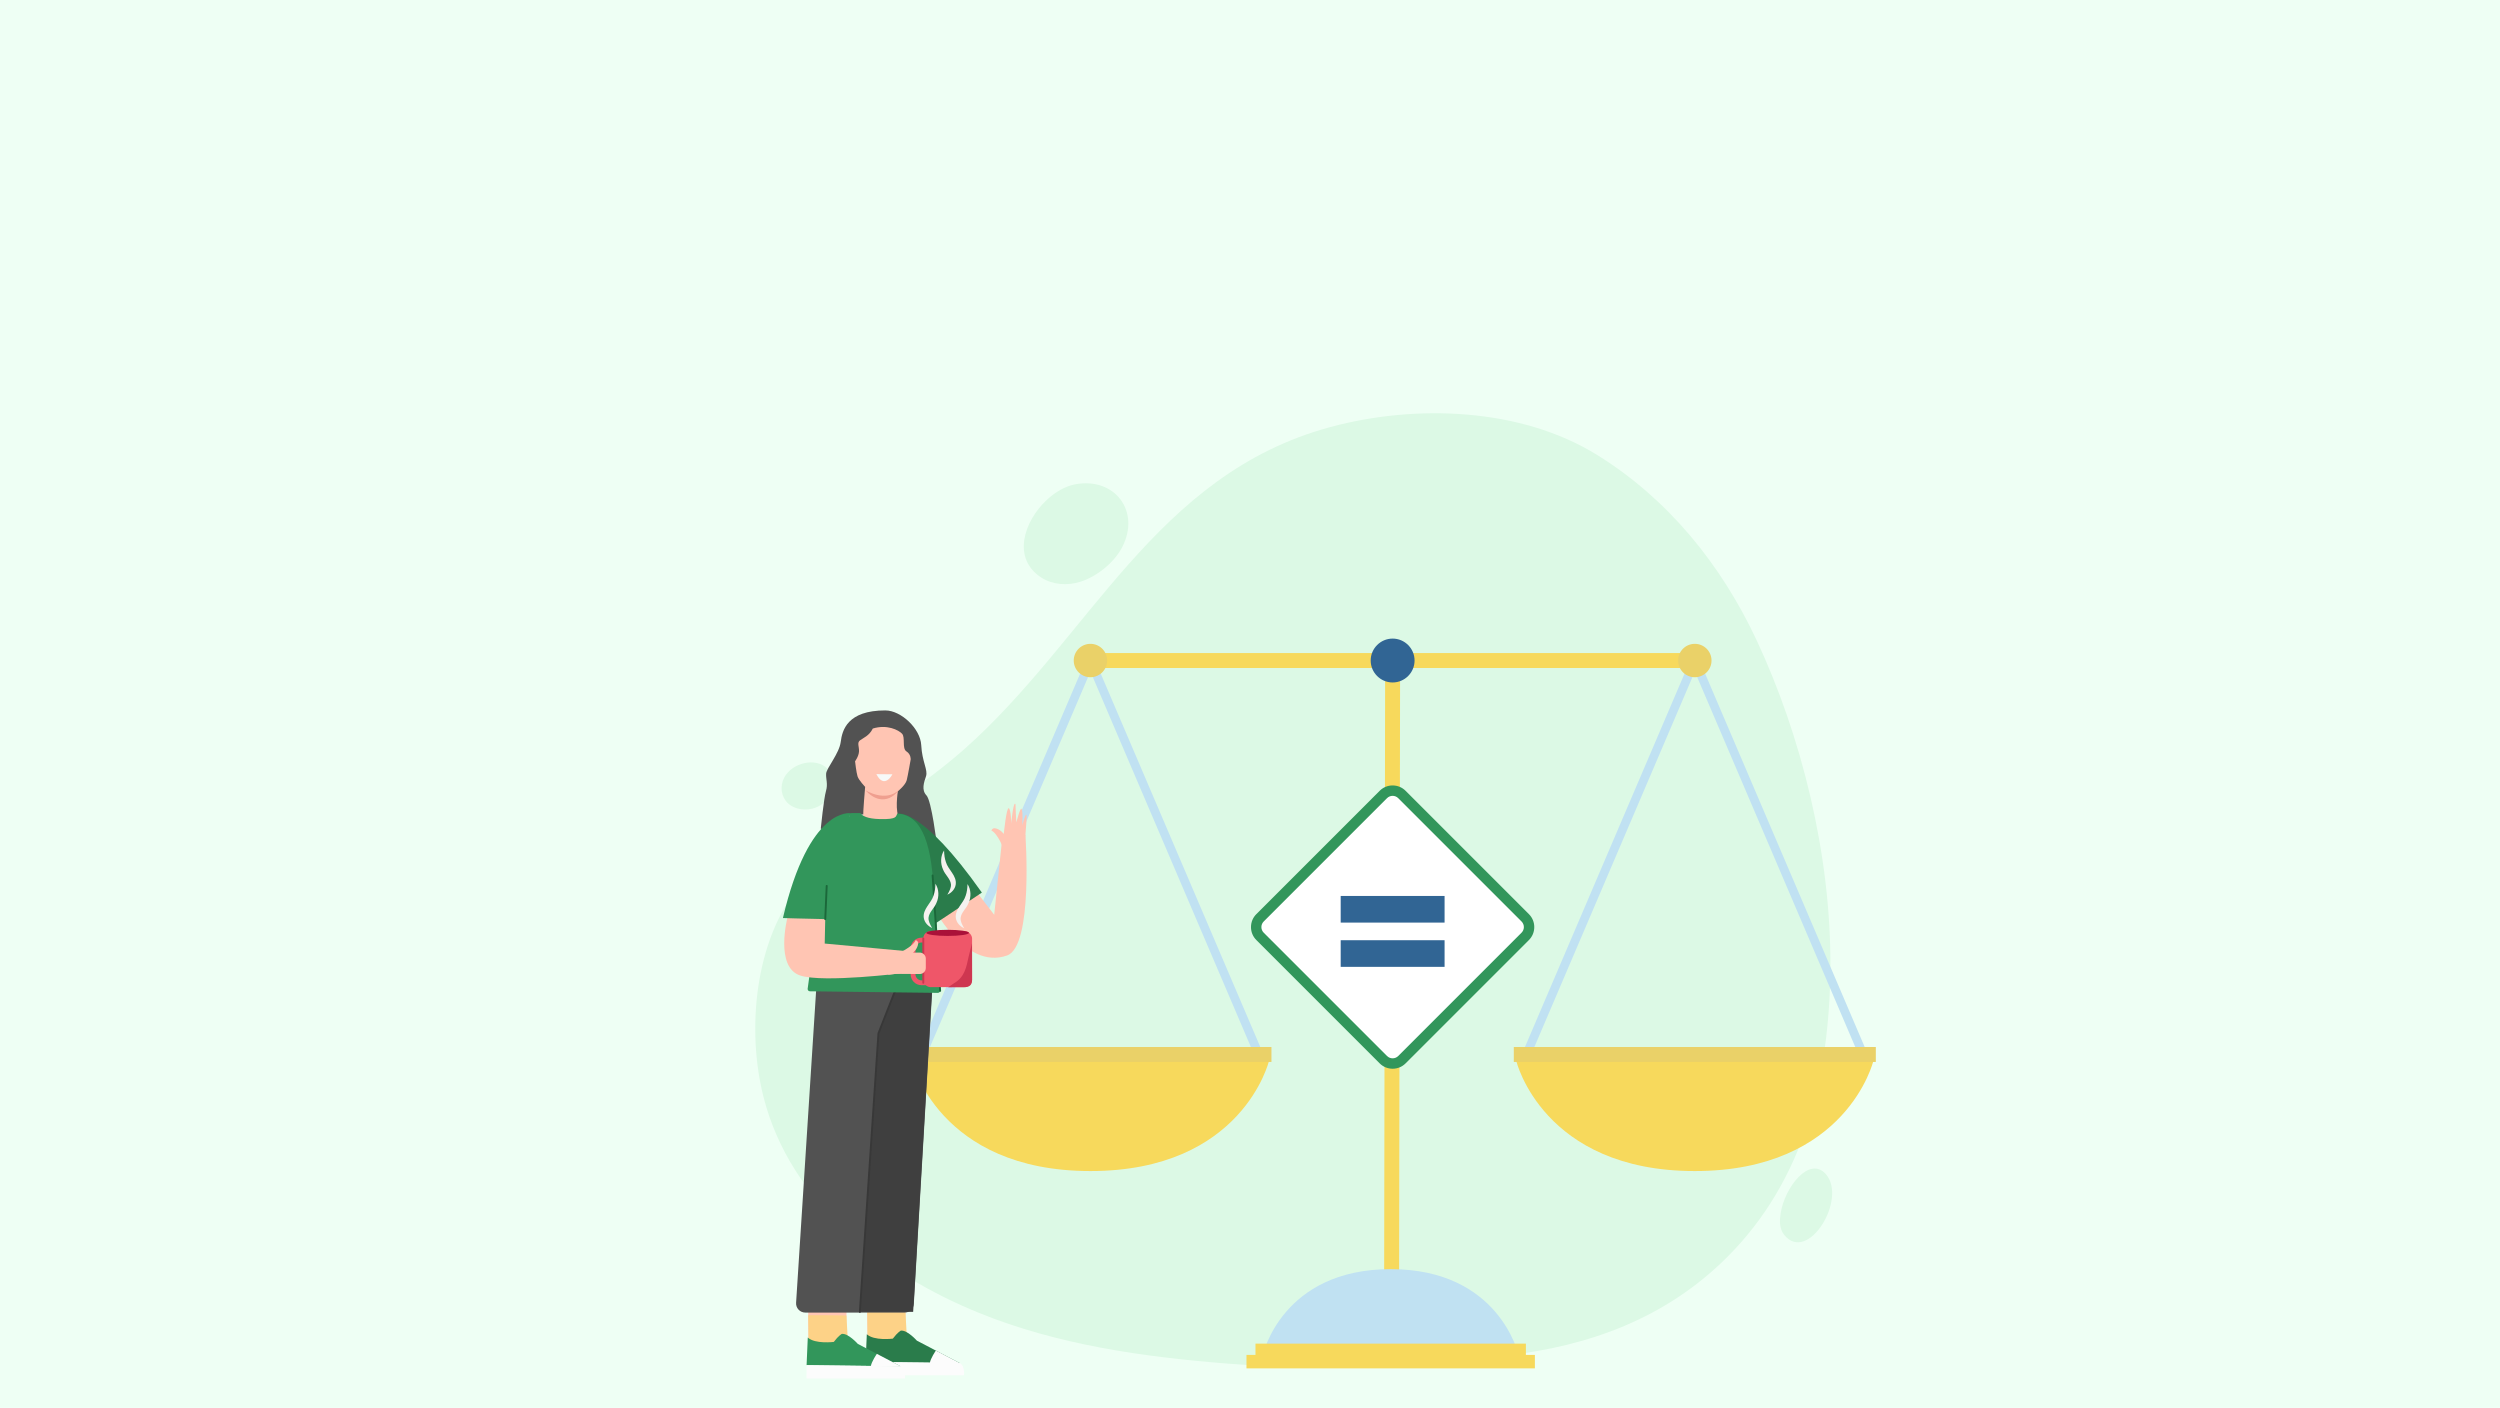<?xml version="1.0" encoding="UTF-8"?>
<svg id="Layer_1" xmlns="http://www.w3.org/2000/svg" viewBox="0 0 1922.05 1082.35">
  <defs>
    <style>
      .cls-1 {
        fill: #dcf9e5;
      }

      .cls-2 {
        fill: #525252;
      }

      .cls-3 {
        fill: #fcfcfc;
      }

      .cls-4 {
        fill: #ef9f8f;
      }

      .cls-5 {
        fill: #3f3f3f;
      }

      .cls-6 {
        fill: #fff;
      }

      .cls-7 {
        fill: #ead168;
      }

      .cls-8, .cls-9, .cls-10, .cls-11 {
        fill: none;
      }

      .cls-12 {
        fill: #32965b;
      }

      .cls-13 {
        fill: #eefff4;
      }

      .cls-14 {
        fill: #316594;
      }

      .cls-15 {
        fill: #f5f2ef;
      }

      .cls-9 {
        stroke: #ce3650;
      }

      .cls-9, .cls-10, .cls-11 {
        stroke-linecap: round;
        stroke-miterlimit: 10;
        stroke-width: 1.5px;
      }

      .cls-16 {
        fill: #ffc5b3;
      }

      .cls-17 {
        fill: #fdd287;
      }

      .cls-18 {
        fill: #f7f9f8;
      }

      .cls-19 {
        fill: #2a7c4b;
      }

      .cls-20 {
        fill: #c0e1f2;
      }

      .cls-10 {
        stroke: #383838;
      }

      .cls-21 {
        fill: #f7d95c;
      }

      .cls-22 {
        fill: #aa1139;
      }

      .cls-11 {
        stroke: #1b683a;
      }

      .cls-23 {
        fill: #ce3650;
      }

      .cls-24 {
        fill: #ef5669;
      }
    </style>
  </defs>
  <rect class="cls-13" width="1922.05" height="1082.35"/>
  <g>
    <path class="cls-1" d="M1407.24,745.36c.86-88.88-22.88-180.77-56.64-252.97-27.17-58.1-67.97-108.75-122.78-142.67-58.71-36.34-139.39-39.08-204.86-21.44-135.26,36.44-185.05,162.51-282.29,248.3-40.4,35.64-90.47,61.72-125.26,103.53-35.32,42.44-41.61,111.79-28.32,163.63,20.69,80.72,91.26,135.42,165.39,165.57,60.4,24.56,125.88,33.87,190.88,39.03,72.2,5.73,141.71,1.94,213.3-6.02,64.88-7.21,124.02-28.73,171.13-75.73,59.66-59.51,78.66-139.41,79.45-221.23Z"/>
    <path class="cls-1" d="M804.71,384.41c-17.6,16.47-26.92,45-4.05,59.69,8.68,5.57,19.94,6.29,29.79,3.22,12.8-3.98,26.22-14.78,32.39-26.78,14.19-27.62-5.92-53.84-36.13-48.21-7.66,1.43-15.41,5.9-22,12.07Z"/>
    <path class="cls-1" d="M1368.95,933.1c-.81,5.45-1.1,11.62,2.99,16.56,18.12,21.85,48.5-27.89,31.84-46.92-12.66-14.46-31.85,10.19-34.83,30.37Z"/>
    <path class="cls-1" d="M636.04,590.84c-8.97-8.77-26.97-4.56-33.1,6.97-3.55,6.67-2.39,14.81,2.81,19.72,5.2,4.9,14.1,6.26,21.56,3.29,6.23-2.49,11.21-7.81,12.9-13.7,1.68-5.86.07-12.13-4.16-16.27Z"/>
  </g>
  <g>
    <path class="cls-20" d="M969.87,818.92h-263.04c-1.12,0-2.16-.56-2.78-1.49-.62-.93-.72-2.11-.28-3.14l131.52-307.76c.52-1.22,1.73-2.02,3.06-2.02s2.53.79,3.06,2.02l131.52,307.76c.44,1.03.33,2.21-.28,3.14-.62.93-1.66,1.49-2.78,1.49ZM711.87,812.26h252.96l-126.48-295.97-126.48,295.97Z"/>
    <path class="cls-20" d="M1434.53,818.92h-263.04c-1.12,0-2.16-.56-2.78-1.49-.62-.93-.72-2.11-.28-3.14l131.52-307.76c.52-1.22,1.73-2.02,3.06-2.02s2.53.79,3.06,2.02l131.52,307.76c.44,1.03.33,2.21-.28,3.14-.62.93-1.66,1.49-2.78,1.49ZM1176.53,812.26h252.96l-126.48-295.97-126.48,295.97Z"/>
    <polygon class="cls-21" points="1064.16 983.61 1075.66 983.61 1076.43 507.83 1064.93 507.83 1064.16 983.61"/>
    <rect class="cls-21" x="1064.93" y="275.5" width="11.5" height="464.65" transform="translate(1578.51 -562.85) rotate(90)"/>
    <path class="cls-14" d="M1070.68,524.7h0c9.28,0,16.87-7.59,16.87-16.87h0c0-9.28-7.59-16.87-16.87-16.87h0c-9.28,0-16.87,7.59-16.87,16.87h0c0,9.28,7.59,16.87,16.87,16.87Z"/>
    <path class="cls-21" d="M701.06,815.59s20.27,84.74,137.29,84.74,137.29-84.74,137.29-84.74h-274.59Z"/>
    <path class="cls-21" d="M1165.71,815.59s20.27,84.74,137.29,84.74,137.29-84.74,137.29-84.74h-274.59Z"/>
    <path class="cls-20" d="M1167.44,1041.68s-14.51-65.94-98.26-65.94-98.26,65.94-98.26,65.94h196.51Z"/>
    <rect class="cls-21" x="965.24" y="1033.01" width="207.89" height="8.94"/>
    <rect class="cls-21" x="958.32" y="1041.68" width="221.73" height="10.35"/>
    <rect class="cls-7" x="699.19" y="804.95" width="278.33" height="11.5"/>
    <rect class="cls-7" x="1163.84" y="804.95" width="278.33" height="11.5"/>
    <circle class="cls-7" cx="838.35" cy="507.83" r="12.84"/>
    <circle class="cls-7" cx="1303.01" cy="507.83" r="12.84"/>
    <g>
      <rect class="cls-6" x="993.55" y="635.63" width="154.25" height="154.25" rx="10.08" ry="10.08" transform="translate(817.59 -548.32) rotate(45)"/>
      <path class="cls-12" d="M1070.68,821.66c-3.76,0-7.3-1.46-9.96-4.12l-94.82-94.82c-2.66-2.66-4.12-6.2-4.12-9.96s1.46-7.3,4.12-9.96l94.82-94.82c2.66-2.66,6.2-4.12,9.96-4.12s7.3,1.46,9.96,4.12l94.82,94.82c2.66,2.66,4.12,6.2,4.12,9.96s-1.46,7.3-4.12,9.96l-94.82,94.82c-2.66,2.66-6.2,4.12-9.96,4.12ZM1070.68,611.86c-1.56,0-3.11.59-4.3,1.78l-94.82,94.82c-1.15,1.15-1.78,2.68-1.78,4.3s.63,3.15,1.78,4.3l94.82,94.82c2.37,2.37,6.23,2.37,8.6,0l94.82-94.82c1.15-1.15,1.78-2.68,1.78-4.3s-.63-3.15-1.78-4.3l-94.82-94.82c-1.19-1.19-2.74-1.78-4.3-1.78Z"/>
    </g>
    <path class="cls-14" d="M1030.75,688.83h79.87v20.48h-79.87v-20.48ZM1030.75,722.86h79.87v20.48h-79.87v-20.48Z"/>
  </g>
  <g>
    <g>
      <path class="cls-2" d="M680.65,546.19c12.11,0,26.99,14,27.62,26.73.63,12.74,5.3,19.08,3.66,23.91-1.64,4.84-3.59,10.54.35,14.69,3.94,4.15,7.96,37.39,7.96,37.39,0,0-26.03-21.9-36.27-23.41-10.25-1.51-17.81,1.83-26.58.41-8.76-1.42-12.88,12.72-18.17,12.97-5.3.25-8.2-1.89-8.2-1.89,0,0,2.35-23.2,3.99-28.76,1.64-5.56-.13-9.19.13-13.43.25-4.24,10.09-15.46,11.22-24.41,1.13-8.95,5.04-24.21,34.3-24.21Z"/>
      <path class="cls-16" d="M671.01,560.12c10.97-3.4,19.86,1.14,22.51,3.97,2.65,2.84-.19,11.35,3.4,13.62,3.59,2.27,3.22,6.24,3.22,6.24,0,0-2.08,12.11-3.03,15.89-.95,3.78-6.81,8.51-6.81,8.51,0,0-2.65,16.46,1.51,21,2.35,2.57-1.95,7.68-6.13,11.63-3.41,3.23-8.78,3.06-12.04-.31-4.45-4.6-9.9-10.63-10.01-12.64-.19-3.4,1.51-23.08,1.51-23.08,0,0-4.92-5.11-5.86-8.13s-1.89-11.54-1.89-11.54c0,0,2.84-3.78,3.03-7.57.19-3.78-1.7-6.62.76-8.51,2.46-1.89,7.12-3.47,9.84-9.08Z"/>
      <path class="cls-18" d="M686.12,595.3s-6.16,11.96-12.36-.13"/>
      <path class="cls-4" d="M665.15,607.44h0s15.73,9.94,26.13-.3c0,0-10.75,16.57-26.13.3Z"/>
    </g>
    <g>
      <g>
        <polygon class="cls-16" points="695.48 1032.1 697.45 960.65 666.21 959.47 667.05 1033.59 695.48 1032.1"/>
        <path class="cls-17" d="M696.13,1008.83l1.28,22.93-30.36,1.83-.28-24.97c4.75-.08,23.68.11,29.36.21Z"/>
        <g>
          <path class="cls-19" d="M665.5,1047.03l72.34.92-32.94-17.24s-7.39-8.31-12.31-7.7c0,0-2.46,1.23-6.16,6.16,0,0-14.47,1.85-20.01-3.39l-.92,21.24Z"/>
          <path class="cls-3" d="M719.52,1038.35s-4.2,6.07-4.64,9.59h22.96s-18.32-9.59-18.32-9.59Z"/>
          <path class="cls-3" d="M665.5,1047.03s-.03,7.36-.03,10.29h75.66s.91-7.16-3.28-9.37l-72.34-.92Z"/>
        </g>
      </g>
      <g>
        <polygon class="cls-16" points="650.11 1034.61 652.07 963.17 620.83 961.98 621.67 1036.1 650.11 1034.61"/>
        <path class="cls-17" d="M650.75,1011.35l1.28,22.93-30.36,1.83-.28-24.97c4.75-.08,23.68.11,29.36.22Z"/>
        <g>
          <path class="cls-12" d="M620.12,1049.55l72.34.92-32.94-17.24s-7.39-8.31-12.31-7.7c0,0-2.46,1.23-6.16,6.16,0,0-14.47,1.85-20.01-3.39l-.92,21.24Z"/>
          <path class="cls-3" d="M674.14,1040.87s-4.2,6.07-4.64,9.59h22.96s-18.32-9.59-18.32-9.59Z"/>
          <path class="cls-3" d="M620.12,1049.55s-.03,7.36-.03,10.29h75.66s.91-7.16-3.28-9.37l-72.34-.92Z"/>
        </g>
      </g>
      <path class="cls-2" d="M716.78,760.28l-14.22,242.19c-.22,3.75-3.32,6.67-7.08,6.67h-76.36c-4.09,0-7.34-3.46-7.07-7.54l15.66-244c.24-3.8,3.44-6.72,7.25-6.63l74.92,1.81c4.01.1,7.14,3.5,6.91,7.5Z"/>
    </g>
    <polygon class="cls-5" points="702.05 1008.6 661.09 1008.6 675.37 794.49 689.71 757.08 716.87 755.73 702.05 1008.6"/>
    <polyline class="cls-10" points="661.09 1008.6 675.37 794.49 691.7 752.81"/>
    <g>
      <path class="cls-12" d="M709,652.72c4.01,11.13,7.65,25.07,8.91,40,2.54,30.08,5.64,62.79,4.88,69.08-.11.88-.84,1.53-1.72,1.55l-98.34-1.22c-1.05.02-1.88-.86-1.8-1.9l14.44-104.56c24.57-2.01,49.16-4.11,73.64-2.95Z"/>
      <g>
        <g>
          <path class="cls-16" d="M774.33,734.57c-33.01,11.83-58.11-39.45-58.11-39.45l23.97-23.25,24.18,31.42,6.3-60.07,17.68-1.35s6.18,85.46-14.02,92.7Z"/>
          <path class="cls-16" d="M787.38,661.21c-5.08-.02-10.15-.1-15.23-.21,0-.8,0-1.56-.05-2.24l-.53-5.95s-4.21-11.82-9.38-14.28c.23-.8,1.28-1.9,2.4-1.78,4.41.47,7.13,4.41,7.13,4.41,0,0,2.05-20.62,3.82-19.78,1.77.84,1.88,11.68,1.88,11.68,0,0,1.62-16.43,3.06-15.06.56.53,0,0,.88,14.35,0,0,3.21-12.6,4.12-10.35,1.14,2.83.45,12.47.45,12.47,0,0,2.6-9.72,3.24-7.85.64,1.87-2,28.12-2,28.12,0,0-.06,2.75.21,6.48Z"/>
        </g>
        <path class="cls-19" d="M689.96,625.56s18.39-5.38,64.92,60.68l-35.51,23.58-29.41-84.27Z"/>
      </g>
      <path class="cls-12" d="M643.38,660.69s9.68-35.27,10.5-35.52c0,0,3.37-.17,7.68-.09,1.35,2.23,5.18,4.42,15.04,4.65,14.04.33,11.8-2.33,13.36-4.17,19.7.78,27.05,25.98,27.97,64.18l2.23,22.71-85.68-5.77,8.9-46Z"/>
      <line class="cls-11" x1="717.01" y1="673.07" x2="722.79" y2="761.81"/>
      <g>
        <g>
          <g>
            <path class="cls-24" d="M712.78,753.73h-4.28c-2.57,0-4.66-2.09-4.66-4.66v-19.8c0-2.57,2.09-4.66,4.66-4.66h4.28v-3.72h-4.28c-4.62,0-8.38,3.76-8.38,8.38v19.8c0,4.62,3.76,8.38,8.38,8.38h4.28v-3.72Z"/>
            <rect class="cls-24" x="709.84" y="715.91" width="37.52" height="43.04" rx="5.59" ry="5.59"/>
            <ellipse class="cls-22" cx="728.58" cy="717.21" rx="16.39" ry="2.36"/>
            <line class="cls-9" x1="709.84" y1="721.5" x2="709.84" y2="755.59"/>
          </g>
          <g>
            <path class="cls-8" d="M717.14,679.45c.59,2.07,1.22,5.37.42,9.2-1.67,8.02-8.08,11.06-7.53,17.11.17,1.82,1.02,4.54,4.6,7.73"/>
            <path class="cls-15" d="M719.17,679.45c2.78,4.14,2.94,10.07.8,14.66-1.58,4.13-5.57,7.02-6.09,11.35-.24,2.45,1.09,5.25,2.78,8.02-3.14-1.42-5.85-4.11-6.43-7.76-.99-6.89,5.86-11.41,7.56-17.38.94-2.67,1.32-5.63,1.38-8.89h0Z"/>
          </g>
          <path class="cls-15" d="M725.83,653.83c-2.78,4.14-2.94,10.07-.8,14.66,1.58,4.13,5.57,7.02,6.09,11.35.24,2.45-1.09,5.25-2.78,8.02,3.14-1.42,5.85-4.11,6.43-7.76.99-6.89-5.86-11.41-7.56-17.38-.94-2.67-1.32-5.63-1.38-8.89h0Z"/>
          <g>
            <path class="cls-8" d="M741.8,679.68c.59,2.07,1.22,5.37.42,9.2-1.67,8.02-8.08,11.06-7.53,17.11.17,1.82,1.02,4.54,4.6,7.73"/>
            <path class="cls-15" d="M743.83,679.68c2.78,4.14,2.94,10.07.8,14.66-1.58,4.13-5.57,7.02-6.09,11.35-.24,2.45,1.09,5.25,2.78,8.02-3.14-1.42-5.85-4.11-6.43-7.76-.99-6.89,5.86-11.41,7.56-17.38.94-2.67,1.32-5.63,1.38-8.89h0Z"/>
          </g>
          <path class="cls-23" d="M741.78,758.95l-12.83.07,4.62-3.15c7.81-4.53,9.36-11.71,11.17-20.55l2.55-10.14.07,28.19c-.12,3.84-1.76,5.34-5.59,5.59Z"/>
        </g>
        <g>
          <path class="cls-16" d="M605.46,705.16s-10.06,38.58,9.93,44.89c18.08,5.71,78.88-1.93,78.88-1.93l1.97-16.91-62.18-5.78.41-19.56s-14.38-2.13-29.01-.7Z"/>
          <path class="cls-16" d="M707.09,732.36l-5.13.08s3.76-2.97,3.95-7.4c.05-1.13-1.11-2.1-1.93-2.28-2.12,5.31-13.66,10.27-13.66,10.27l-5.9.91c-.67.08-1.43.14-2.23.19.21,5.07.46,10.15.76,15.21,3.71-.5,6.46-.62,6.46-.62,0,0,10.27.03,17.65.13,2.6.04,4.72-2.06,4.72-4.66v-7.17c0-2.58-2.1-4.67-4.69-4.66Z"/>
        </g>
        <g>
          <path class="cls-12" d="M653.82,625.23s-31.77-5.44-51.9,80.58c0,0,15.26.48,34.67.87l17.23-81.45Z"/>
          <line class="cls-11" x1="634.48" y1="706.68" x2="635.58" y2="681.11"/>
        </g>
      </g>
    </g>
  </g>
</svg>